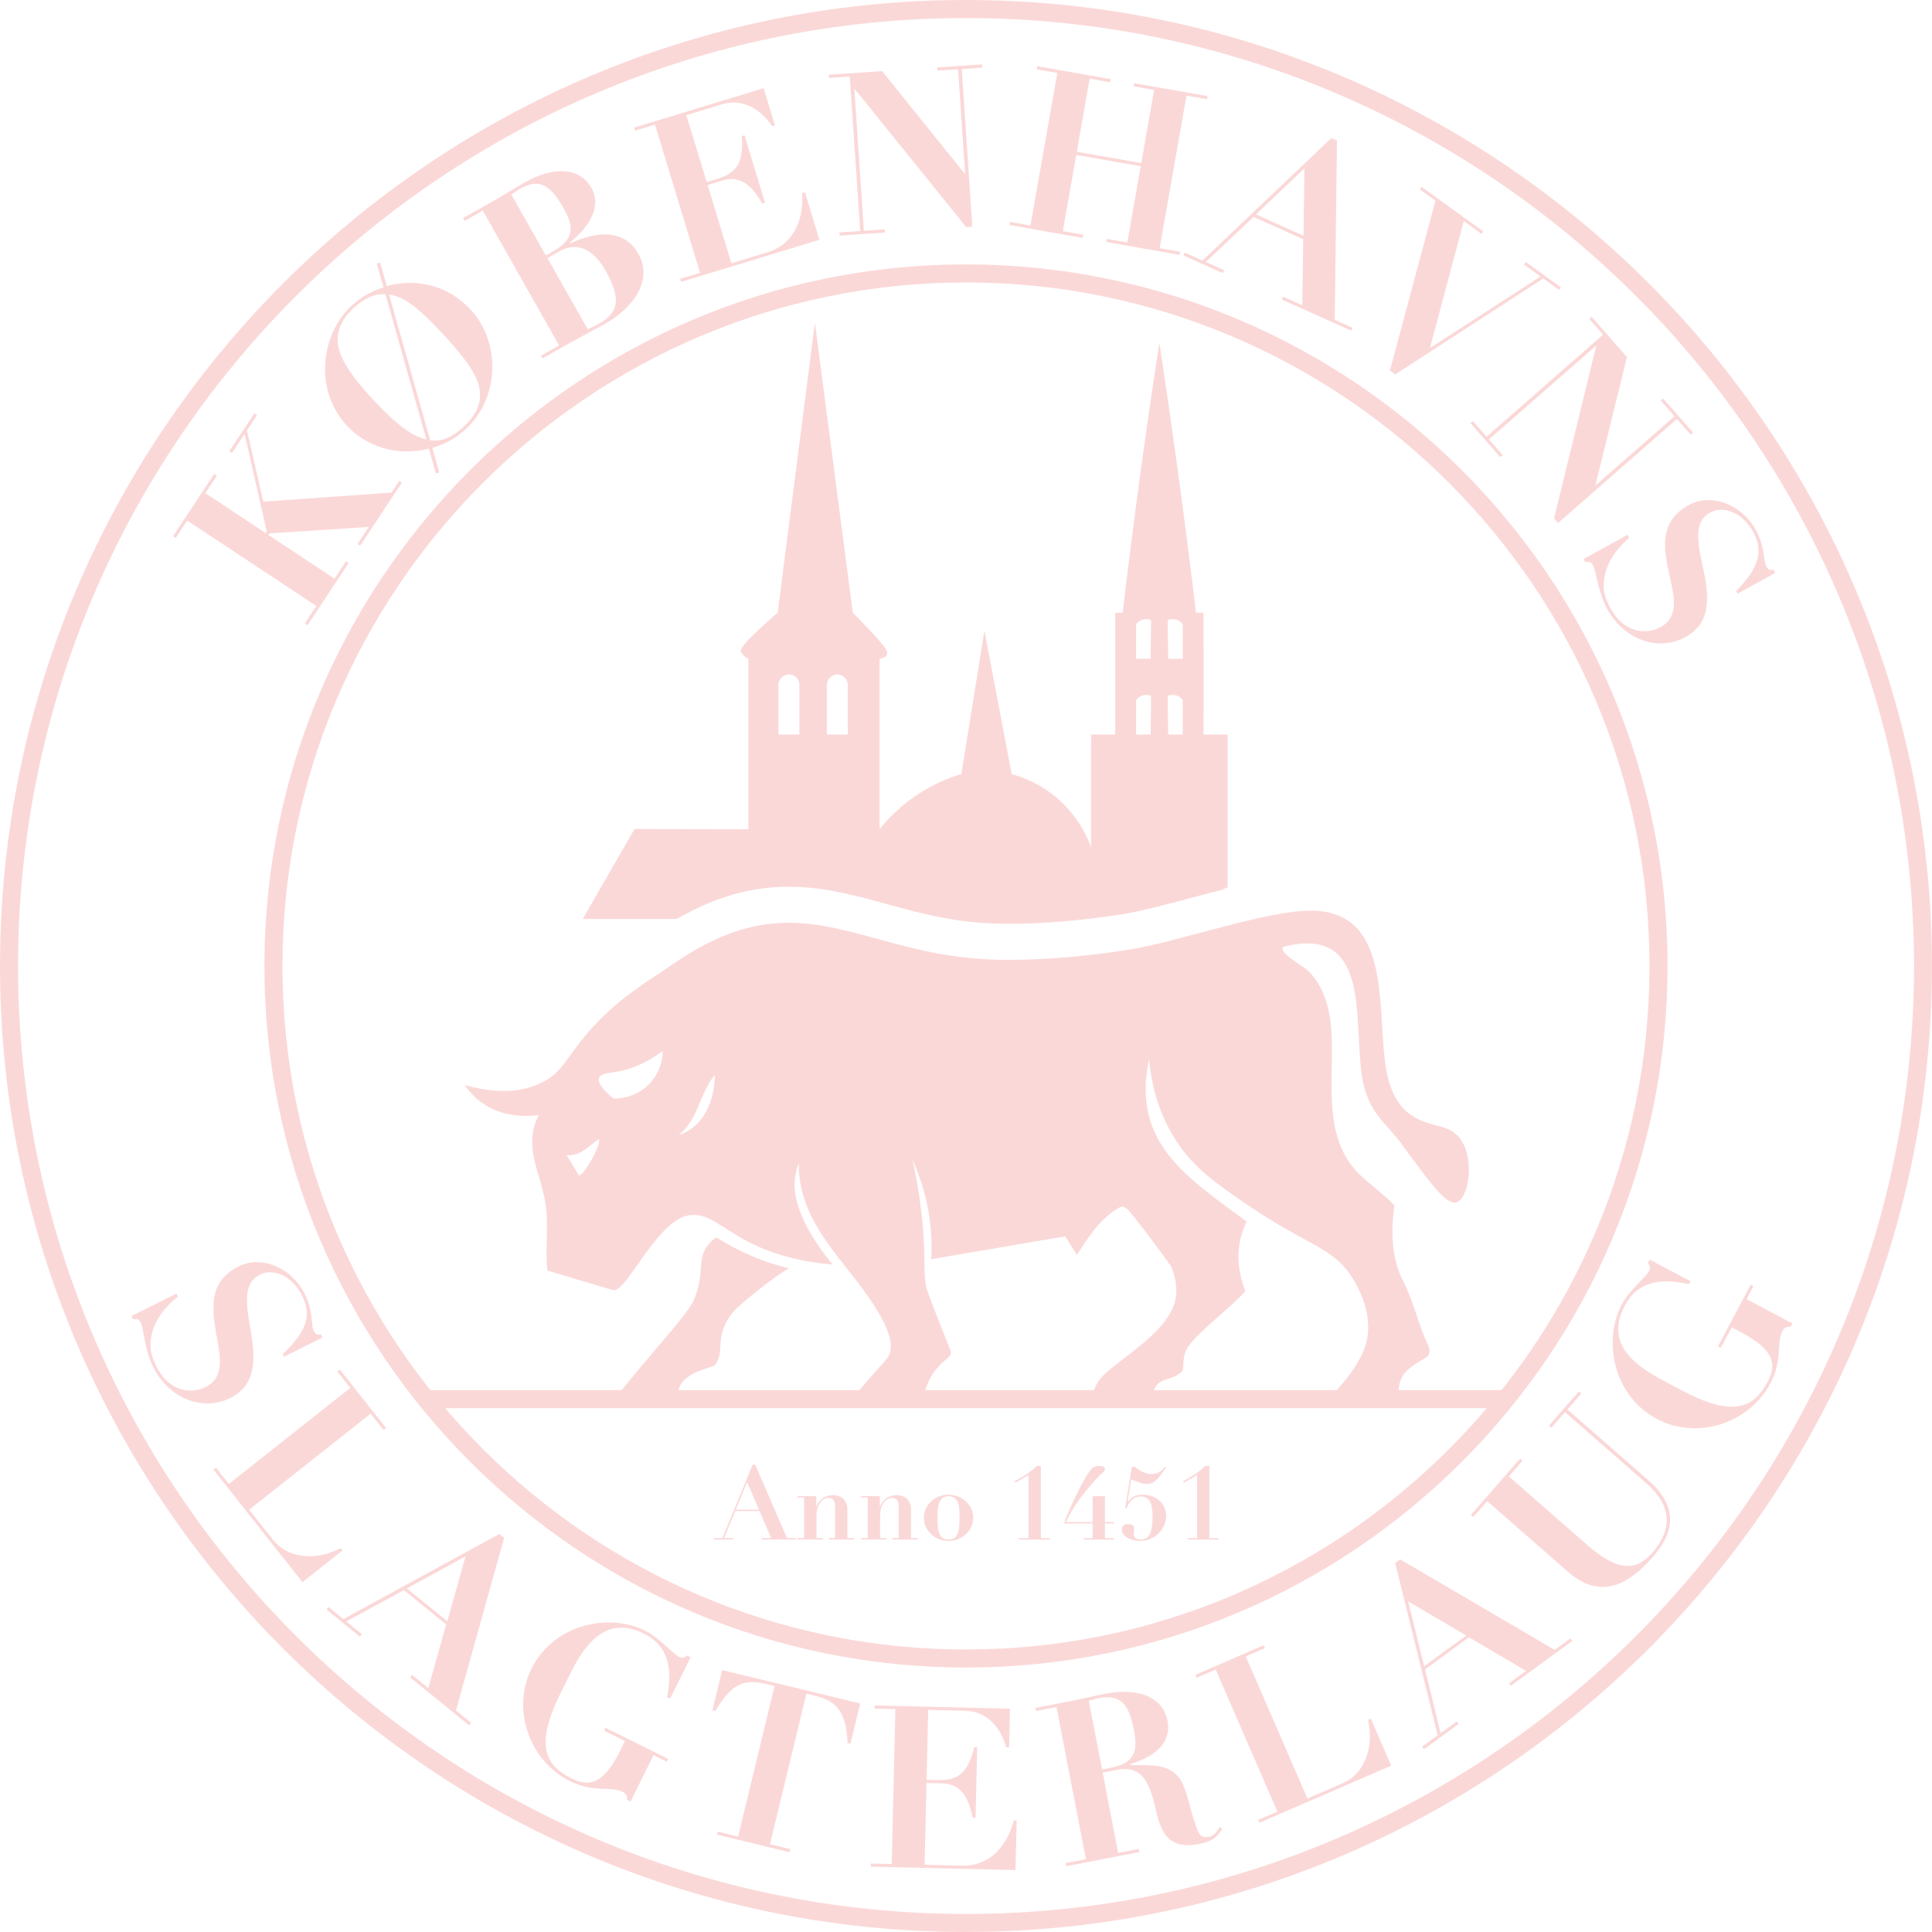 <svg xmlns="http://www.w3.org/2000/svg" id="Lag_1" data-name="Lag 1" viewBox="0 0 341.31 341.31"><defs><style>      .cls-1 {        fill: #fbd8d8;      }    </style></defs><g><path class="cls-1" d="M139.35,224.05c-1.35.85-3.22,2.11-5.31,3.79-3.13,2.51-4.7,3.77-5.65,5.56-1.97,3.7-.34,5.3-2.04,7.71-.5.71-7.18,1.15-6.55,6.13h-11.34c3.39-4.18,6.15-7.45,7.98-9.6,5.18-6.09,5.99-7.12,6.69-9.51,1.08-3.71.29-5.38,1.47-7.48.3-.53.86-1.32,1.94-2.07,1.63,1.05,3.63,2.17,5.99,3.19,2.51,1.09,4.84,1.8,6.82,2.28Z"></path><path class="cls-1" d="M257.4,200.56c-2.28-2.26-5.13-1.24-8.66-3.99-1.19-.93-2.27-2.36-3.12-4.73-3.3-9.22,1.97-30.59-13.65-30.96-8-.18-23.69,5.51-32.72,6.92-7.99,1.26-17.91,2.14-25.95,1.61-22.13-1.44-32.74-14.3-54.74,1.13-3.78,2.65-9.53,5.79-14.83,12.03-3.74,4.4-4.27,6.61-7.57,8.44-4.71,2.62-10.21,1.76-14.07.65.59.9,1.41,1.89,2.55,2.79,4.11,3.27,9.14,2.73,10.53,2.54-3.03,5.99.76,10.56,1.33,16.7.33,3.58-.15,7.2.19,10.77l11.71,3.48c2.57-.01,7.61-12.31,13.32-13.24,4.28-.69,6.69,3.84,15.17,6.67,4.12,1.37,7.73,1.83,10.21,2-1.14-1.35-4.38-5.35-5.93-9.81-.85-2.46-.84-4.05-.78-4.89.1-1.38.45-2.48.73-3.2-.13,10.85,8.51,17.38,13.6,25.64,2.32,3.77,2.95,6.01,2.53,7.76-.29,1.22-1.17,1.72-4.75,5.92-.89,1.04-1.6,1.89-2.05,2.44h12.51c.8-3.09,1.72-4.48,2.25-5.12.57-.67.77-.88.77-.88,1.16-1.21,1.9-1.45,2-2.17.07-.48-.22-.85-.3-1.06-.17-.51-1.38-3.38-3.59-9.21-1.03-2.71-.62-3.96-.86-8.97-.16-3.53-.63-8.6-2-14.85.91,2,1.87,4.58,2.53,7.66.83,3.88.89,7.28.75,9.82,7.89-1.34,15.78-2.68,23.67-4.03l2.07,3.29c2.09-3.22,4.29-6.75,7.79-8.53.44-.06.72.16,1.06.37.55.35,7.64,9.74,7.93,10.47.78,2.07.93,3.88.63,5.49-1.05,5.6-9.38,10.18-12.71,13.44-.23.23-.69.7-1.12,1.42-.65,1.09-.86,2.15-.94,2.85h11.01c-.11-.51-.22-1.35.19-2.13.91-1.74,3.44-1.26,4.83-2.96.28-.35-.11-2.32.76-3.85,1.51-2.68,8.08-7.52,10.32-10.19-1.57-4.08-1.72-8.26.23-12.29-10.27-7.69-20.45-13.71-17.23-28.74.31,3.67,1.32,9.19,4.84,14.56,3.08,4.71,6.79,7.3,12.57,11.26,10.86,7.44,15.38,7.37,18.9,13.53.94,1.65,2.95,5.45,2.26,9.84-.7,4.46-5.13,9-6.15,10.12-.33.36-.61.65-.81.85h12.49c-.03-.32-.06-.78-.03-1.31.04-.61.11-1.77.66-2.73.79-1.39,2.61-2.43,4.01-3.23.15-.09.48-.27.67-.65.35-.71-.07-1.58-.2-1.85-1.69-3.55-2.46-7.5-4.26-10.99-1.39-2.69-2.59-6.9-1.6-13.46-2.28-2.6-5.56-4.4-7.64-7.2-7.49-10.1.84-25.49-7.5-34.2-.78-.82-5.5-3.33-4.52-4.32,17.07-4.42,11.59,16.25,14.5,25.44,1.41,4.47,3.95,6,6.31,9.24,5.37,7.36,8.1,11,9.81,10.46,2.31-.73,3.42-8.61.11-11.89ZM102.25,207.6l-2.14-3.53c2.45.21,3.86-1.58,5.65-2.83.64.78-2.86,6.86-3.51,6.36ZM108.38,194.07c-1.37-1.14-2.92-2.66-2.54-3.65.31-.79,1.73-.87,2.9-1.05,2.02-.31,4.9-1.16,8.34-3.69,0,.62-.11,3.48-2.4,5.83-2.52,2.59-5.76,2.57-6.3,2.55ZM119.91,200.51c3.58-2.93,3.63-7.31,6.36-10.6.02,4.33-1.9,9.23-6.36,10.6Z"></path><path class="cls-1" d="M212.61,129.76c0-1.65.01-3.29.02-4.94.01-5.54,0-11.07-.02-16.57h-1.32c-.9-7.56-1.88-15.2-2.92-22.92-1.13-8.38-2.32-16.65-3.55-24.79-1.24,8.06-2.44,16.27-3.57,24.62-1.05,7.81-2.03,15.5-2.92,23.09h-1.32v21.51h-4.26c0,6.62,0,13.23-.01,19.85-.73-1.94-2.62-6.12-6.98-9.41-2.64-2-5.26-2.96-7.03-3.44-1.6-8.45-3.21-16.89-4.82-25.34-1.36,8.44-2.72,16.88-4.08,25.32-1.97.59-4.55,1.6-7.3,3.34-3.39,2.16-5.71,4.61-7.15,6.41v-30.11c.46-.08,1.15-.26,1.32-.75,0,0,.08-.23,0-.54-.3-1.1-5.36-6.16-6.04-6.84-2.23-17.08-4.47-34.16-6.7-51.24-2.19,17.08-4.38,34.16-6.58,51.24-.42.37-6.91,5.86-6.5,6.83.09.21.23.42.23.42.35.49.8.75,1.09.88v30.11c-6.7-.01-13.4-.03-20.11-.04l-9.14,15.89h16.62c6.69-3.87,13.07-5.69,19.77-5.69,4.22,0,8.11.71,12,1.66.05,0,.1.02.15.04,1.19.28,2.35.58,3.46.9.57.15,1.15.31,1.73.47,5.24,1.44,10.66,2.92,17.03,3.34,1.44.09,3.01.14,4.67.14,5.89,0,12.95-.6,19.88-1.69,3.24-.51,7.64-1.68,12.29-2.92,1.77-.47,3.56-.95,5.32-1.39.33-.15.66-.3,1-.45v-26.99h-4.27ZM141.22,129.76h-3.7v-8.63c-.06-1.09.83-1.99,1.88-1.98,1.03.02,1.88.91,1.82,1.98v8.63ZM149.78,129.76h-3.71v-8.63c-.05-1.09.83-1.99,1.89-1.98,1.03.02,1.87.91,1.82,1.98v8.63ZM203.27,129.76h-2.57v-6.09c.11-.15.47-.6,1.14-.81.73-.22,1.34,0,1.51.06-.02,2.28-.05,4.56-.08,6.84ZM203.27,116.38h-2.57v-6.09c.11-.16.47-.61,1.14-.81.73-.23,1.34,0,1.51.06-.02,2.28-.05,4.56-.08,6.84ZM208.94,129.76h-2.57c-.03-2.28-.06-4.56-.08-6.84.16-.07.78-.28,1.51-.06.67.21,1.03.66,1.14.81v6.09ZM208.94,116.38h-2.57c-.03-2.28-.06-4.56-.08-6.84.16-.06.78-.28,1.51-.06.67.21,1.03.66,1.14.81v6.09Z"></path></g><g><path class="cls-1" d="M132.94,258.76h.48l5.62,12.96h1.54v.25h-6v-.25h1.66l-2.07-4.78h-4.28l-1.98,4.78h1.59v.25h-3.39v-.25h1.52l5.32-12.96ZM129.98,266.69h4.11l-2.11-4.87-2,4.87Z"></path><path class="cls-1" d="M149.69,271.72h1.2v.25h-4.48v-.25h1.11v-5.7c0-.87-.41-1.39-1.12-1.39-.64,0-1.16.3-1.57.91-.39.59-.59,1.36-.59,2.27v3.91h1.12v.25h-4.48v-.25h1.18v-7.16h-1.18v-.25h3.32v1.79h.04c.57-1.32,1.61-1.95,2.98-1.95,1.57,0,2.48,1.05,2.48,2.48v5.09Z"></path><path class="cls-1" d="M160.93,271.72h1.2v.25h-4.48v-.25h1.11v-5.7c0-.87-.41-1.39-1.12-1.39-.64,0-1.16.3-1.57.91-.39.59-.59,1.36-.59,2.27v3.91h1.12v.25h-4.48v-.25h1.18v-7.16h-1.18v-.25h3.32v1.79h.04c.57-1.32,1.61-1.95,2.98-1.95,1.57,0,2.48,1.05,2.48,2.48v5.09Z"></path><path class="cls-1" d="M167.57,272.22c-2.41,0-4.36-1.82-4.36-4.09s1.96-4.07,4.36-4.07,4.36,1.82,4.36,4.07-1.95,4.09-4.36,4.09ZM169.3,270.58c.2-.66.21-1.62.21-2.96,0-1.68-.25-3.3-1.96-3.3s-1.93,1.71-1.93,3.82.12,3.84,1.95,3.84c.77,0,1.41-.3,1.73-1.39Z"></path><path class="cls-1" d="M183.88,258.98v12.75h1.64v.25h-5.5v-.25h1.68v-11.12l-2.34,1.32-.14-.23c.7-.39,1.32-.77,1.89-1.11.57-.34,1.25-.88,2.05-1.61h.71Z"></path><path class="cls-1" d="M194.54,260.39c-.43.39-1.41,1.39-2.93,3.29s-2.61,3.68-3.3,5.21h4.71v-4.57h2.18v4.57h1.59v.25h-1.59v2.59h1.59v.25h-5.34v-.25h1.57v-2.59h-5.05c.34-1.05,1.04-2.64,2.02-4.73,1.02-2.18,1.8-3.46,2.23-4.11.46-.7.8-1,1.02-1.12.21-.12.41-.2.93-.2.71,0,1.02.21,1.02.57s-.21.45-.64.84Z"></path><path class="cls-1" d="M199.93,259.1h.54c.86.79,1.96,1.3,3.02,1.3.98,0,1.79-.5,2.3-1.25l.23.11c-1.54,2.18-2.11,2.89-3.46,2.89-.57,0-1.21-.18-2.71-.79l-.64,3.91.04.04c.77-.98,1.45-1.25,2.66-1.25,2.3,0,4.11,1.55,4.11,3.73s-1.87,4.43-4.59,4.43c-1.84,0-3.25-.91-3.25-1.98,0-.66.39-1,1.11-1,.87,0,1.07.38,1.07.79l-.09.86c0,.64.36,1.09,1.18,1.09,1.55,0,2.16-1.14,2.16-4.04,0-2.37-.48-3.57-2.14-3.57-1.05,0-1.84.61-2.48,2.11h-.23l1.2-7.37Z"></path><path class="cls-1" d="M213.65,258.98v12.75h1.64v.25h-5.5v-.25h1.68v-11.12l-2.34,1.32-.14-.23c.7-.39,1.32-.77,1.89-1.11.57-.34,1.25-.88,2.05-1.61h.71Z"></path></g><path class="cls-1" d="M170.65,294.59c-68.34,0-123.94-55.6-123.94-123.94s55.6-123.94,123.94-123.94,123.94,55.6,123.94,123.94-55.6,123.94-123.94,123.94ZM170.65,49.9c-66.58,0-120.75,54.17-120.75,120.75s54.17,120.75,120.75,120.75,120.75-54.17,120.75-120.75-54.17-120.75-120.75-120.75Z"></path><g><path class="cls-1" d="M37.84,83.74l.47.31-2.03,3.07,10.67,7.07.18-.27-3.92-17.27-2.23,3.37-.47-.31,4.42-6.67.47.31-1.77,2.67,2.88,12.6,22.65-1.6,1.37-2.07.47.31-7.37,11.14-.47-.31,1.99-3-17.55,1.14-.18.27,11.67,7.73,2.03-3.07.47.31-7.26,10.97-.47-.31,2.03-3.07-22.82-15.1-2.03,3.07-.47-.31,7.26-10.97Z"></path><path class="cls-1" d="M66.55,46.57l.6-.18,1.18,4.15c5.63-1.53,11.01.08,14.8,4.15,5.34,5.74,5.14,15.55-.8,21.08-1.73,1.61-3.66,2.7-5.95,3.36l1.23,4.32-.6.18-1.23-4.37c-5.34,1.37-10.86-.16-14.49-4.05-5.89-6.32-4.58-16.18.78-21.17,1.55-1.45,3.49-2.59,5.69-3.28l-1.21-4.17ZM68.08,51.98c-1.81-.12-3.67.63-5.66,2.49-1.84,1.72-2.81,3.55-2.75,5.73.07,2.72,2.03,5.87,6.39,10.56,3.9,4.19,6.71,6.27,9.27,6.89l-7.24-25.67ZM76,77.78c2.17.27,3.95-.57,5.94-2.42,1.61-1.5,2.51-3,2.76-4.49.5-2.98-.87-5.86-6.51-11.92-5.29-5.68-7.3-6.54-9.46-6.93l7.27,25.76Z"></path><path class="cls-1" d="M100.67,42.85l.08.14c5.65-2.6,9.86-2,12.04,1.87,2.6,4.59-.83,9.48-5.92,12.36-1.67.95-4.1,2.18-5.38,2.91l-5.64,3.19-.28-.49,3.2-1.81-13.48-23.81-3.2,1.81-.28-.49,5.64-3.19c1.25-.71,3.56-2.15,5.23-3.1,4.98-2.82,9.67-2.81,11.8.95,1.75,3.1-.1,6.72-3.82,9.66ZM96.43,45.12l1.32-.75c1.98-1.12,2.95-2.27,3.05-3.79.07-1.1-.39-2.31-1.28-3.88-2.42-4.28-4.41-5.18-7.75-3.29-.42.24-.87.58-1.44.95l6.09,10.75ZM103.83,58.17c.6-.25,1.35-.62,1.9-.94,3.41-1.93,4.21-4.18,1.21-9.47-2.46-4.35-5.5-4.84-8.04-3.4l-2.19,1.24,7.12,12.56Z"></path><path class="cls-1" d="M134.91,15.6l1.99,6.54-.5.15c-2.44-3.61-5.73-4.82-8.91-3.85l-6.24,1.9,3.6,11.82,1.72-.52c3.06-.93,4.91-2.29,4.46-7.59l.5-.15,3.62,11.9-.5.15c-2.23-4.04-4.56-4.8-7.04-4.05l-2.6.79,4.2,13.82,6.43-1.96c3.98-1.21,6.42-5.01,6.07-10.42l.5-.15,2.55,8.38-24.45,7.44-.16-.54,3.52-1.07-7.96-26.18-3.52,1.07-.16-.54,22.88-6.96Z"></path><path class="cls-1" d="M155.85,12.57l14.57,18.11h.08s-1.24-18.45-1.24-18.45l-3.67.25-.04-.56,7.98-.54.04.56-3.67.25,1.87,27.86-1.08.07-19.68-24.38h-.08s1.68,25.03,1.68,25.03l3.67-.25.04.56-7.98.54-.04-.56,3.67-.25-1.84-27.3-3.67.25-.04-.56,9.42-.63Z"></path><path class="cls-1" d="M196.22,13.98l-.1.55-3.62-.64-2.27,12.92,11.39,2,2.27-12.92-3.62-.64.1-.55,12.96,2.28-.1.55-3.62-.64-4.74,26.95,3.62.64-.1.55-12.96-2.28.1-.55,3.62.64,2.37-13.47-11.39-2-2.37,13.47,3.62.64-.1.55-12.96-2.28.1-.55,3.62.64,4.74-26.95-3.62-.64.1-.55,12.96,2.28Z"></path><path class="cls-1" d="M235.2,24.4l.99.44-.39,31.66,3.14,1.41-.23.51-12.26-5.5.23-.51,3.39,1.52.15-11.68-8.76-3.93-8.44,7.96,3.25,1.46-.23.51-6.94-3.11.23-.51,3.1,1.39,22.76-21.62ZM221.88,37.88l8.4,3.77.16-11.9-8.56,8.13Z"></path><path class="cls-1" d="M262.03,40.87l-.33.45-3.11-2.25-5.97,22.42,19.53-12.64-2.92-2.11.33-.45,6.19,4.47-.33.45-2.79-2.01-26.14,16.94-.94-.68,8.04-30-2.76-1.99.33-.45,10.86,7.84Z"></path><path class="cls-1" d="M287.42,63.09l-5.55,22.56.05.06,13.9-12.17-2.42-2.77.42-.37,5.27,6.02-.42.37-2.42-2.77-21,18.39-.71-.81,7.43-30.43-.05-.06-18.87,16.52,2.42,2.77-.42.37-5.27-6.02.42-.37,2.42,2.77,20.58-18.03-2.42-2.77.42-.37,6.22,7.1Z"></path><path class="cls-1" d="M313.31,100.65l.31.56-6.66,3.67-.25-.46c4.07-4.21,4.89-7.03,2.98-10.5-1.91-3.47-5.32-4.6-7.53-3.39-2.63,1.45-2.57,4.2-1.29,9.84,1.48,6.49.71,10.07-3.11,12.17-4.69,2.59-10.75.63-13.84-4.98-1.58-2.87-1.97-6.72-2.45-7.6-.37-.67-.6-.76-1.4-.64l-.31-.56,7.78-4.29.29.53c-2.08,1.78-3.99,4.21-4.4,7.18-.27,1.84-.13,3.08,1.15,5.4,2.28,4.13,6.13,4.66,8.83,3.17,2.38-1.31,2.57-3.7,2.09-6.4-1.01-5.47-3.53-11.62,2.85-15.13,3.82-2.1,9.22-.33,11.87,4.47,1.68,3.05,1.23,5.3,1.83,6.39.33.6.51.68,1.28.58Z"></path></g><path class="cls-1" d="M170.65,341.31C76.55,341.31,0,264.75,0,170.65S76.55,0,170.65,0s170.65,76.55,170.65,170.65-76.55,170.65-170.65,170.65ZM170.65,3.19C78.31,3.19,3.19,78.31,3.19,170.65s75.13,167.47,167.47,167.47,167.47-75.12,167.47-167.47S262.99,3.19,170.65,3.19Z"></path><g><path class="cls-1" d="M56.69,235.72l.29.57-6.8,3.39-.23-.46c4.24-4.04,5.17-6.83,3.4-10.37-1.77-3.54-5.13-4.81-7.39-3.69-2.68,1.34-2.74,4.09-1.69,9.78,1.21,6.55.3,10.09-3.6,12.04-4.79,2.39-10.77.19-13.63-5.53-1.46-2.93-1.7-6.8-2.14-7.69-.34-.68-.57-.79-1.38-.7l-.29-.57,7.94-3.97.27.54c-2.15,1.7-4.15,4.04-4.69,6.99-.34,1.82-.25,3.08.93,5.44,2.11,4.22,5.94,4.9,8.69,3.53,2.43-1.21,2.72-3.59,2.35-6.31-.78-5.51-3.05-11.75,3.46-15,3.9-1.95,9.23.04,11.68,4.94,1.55,3.11,1.02,5.35,1.57,6.46.3.61.48.7,1.25.63Z"></path><path class="cls-1" d="M68.2,252.28l-.44.35-2.28-2.89-21.46,16.97,4.17,5.27c1.27,1.6,3,2.57,5.16,2.85,2.18.31,4.49-.13,6.85-1.34l.32.41-7.09,5.61-15.73-19.89.44-.35,2.28,2.89,21.46-16.97-2.28-2.89.44-.35,8.16,10.32Z"></path><path class="cls-1" d="M88.22,271l.84.68-8.51,30.5,2.67,2.17-.35.44-10.44-8.47.35-.44,2.89,2.34,3.15-11.25-7.46-6.05-10.2,5.53,2.76,2.24-.35.43-5.9-4.79.35-.44,2.64,2.14,27.56-15.04ZM71.87,280.61l7.15,5.8,3.22-11.46-10.36,5.66Z"></path><path class="cls-1" d="M121.4,292.48l.61.3-3.63,7.31-.54-.27c1.04-5.16.15-9.12-4.04-11.2-5.98-2.97-9.84.57-12.95,6.84l-1.8,3.62c-1.87,3.76-2.79,6.79-2.64,9.18.17,2.63,1.59,4.45,4.6,5.94,3.08,1.53,5.64.97,8.53-4.87l.87-1.76-3.69-1.83.25-.5,11.07,5.49-.25.5-2.33-1.16-4.07,8.2-.65-.32c.18-.63-.2-1.13-.77-1.41-2.15-1.07-4.99.25-9.25-1.87-7.31-3.63-10.36-12.78-6.84-19.87,2.13-4.3,6.08-6.94,10.31-7.83,3.34-.71,6.9-.33,9.73,1.08,2.62,1.3,4.9,4.08,5.97,4.61.68.34.95.25,1.48-.2Z"></path><path class="cls-1" d="M151.96,300.93l-1.72,7.11-.51-.12c-.23-4.83-1.44-7.3-5.6-8.31l-1.67-.4-6.43,26.59,3.58.87-.13.54-12.79-3.09.13-.54,3.58.87,6.43-26.59-1.52-.37c-4.24-1.03-6.29.33-8.94,4.79l-.51-.12,1.72-7.12,24.38,5.89Z"></path><path class="cls-1" d="M178.43,301.85l-.16,6.84h-.52c-1.18-4.2-3.93-6.39-7.25-6.47l-6.52-.15-.29,12.36,1.8.04c3.2.08,5.38-.63,6.62-5.81h.52s-.29,12.45-.29,12.45h-.52c-.85-4.55-2.82-6-5.42-6.06l-2.72-.06-.34,14.44,6.72.16c4.16.1,7.67-2.74,9.03-7.99h.52s-.21,8.77-.21,8.77l-25.56-.6v-.56s3.69.09,3.69.09l.65-27.36-3.68-.09v-.56s23.93.57,23.93.57Z"></path><path class="cls-1" d="M199.72,311.63l.04.2c2.8-.05,4.78.05,5.78.39.99.3,1.87.82,2.59,1.62s1.33,2.27,2.04,5.07c.67,2.6,1.26,4.2,1.59,4.87.36.62.87.89,1.77.72,1.06-.21,1.47-1.02,1.95-1.72l.46.28c-1.15,1.85-2.16,2.33-4.24,2.73-1.96.38-3.55.2-4.81-.66-1.22-.82-2.13-2.6-2.75-5.58-.62-3.02-1.5-5.01-2.58-5.98-1.04-.98-2.48-1.23-4.01-.94l-2.75.53,2.74,14.18,3.61-.7.11.55-12.92,2.5-.11-.55,3.61-.7-5.2-26.87-3.61.7-.11-.55,6.36-1.23c1.41-.27,4.06-.91,5.95-1.27,5.81-1.12,10.2.51,11.04,4.83.66,3.42-1.74,6.16-6.56,7.58ZM194.7,312.6l1.26-.24c2.16-.42,3.26-1.04,3.91-1.9.74-1,.93-2.34.45-4.85-.93-4.83-2.53-6.32-6.3-5.59-.47.09-1.01.28-1.67.44l2.35,12.14Z"></path><path class="cls-1" d="M223.24,290.66l.22.51-3.38,1.46,10.89,25.1,6.17-2.67c1.87-.81,3.26-2.24,4.08-4.26.86-2.03,1.03-4.37.47-6.96l.48-.21,3.6,8.29-23.27,10.09-.22-.51,3.38-1.46-10.89-25.1-3.38,1.46-.22-.51,12.07-5.24Z"></path><path class="cls-1" d="M246.47,276.11l.87-.64,27.31,16,2.78-2.03.33.45-10.85,7.93-.33-.45,3-2.2-10.07-5.92-7.75,5.67,2.74,11.27,2.87-2.1.33.45-6.13,4.48-.33-.45,2.74-2.01-7.52-30.48ZM251.59,294.36l7.43-5.43-10.25-6.03,2.83,11.46Z"></path><path class="cls-1" d="M268.55,257.68l.42.37-2.42,2.77,13.91,12.17c5.66,4.95,8.82,4.31,11.4,1.36,3.61-4.12,3.62-8.26-1.08-12.37l-14.3-12.51-2.4,2.74-.42-.37,5.27-6.02.42.37-2.45,2.8,14.33,12.54c5.12,4.48,4.76,8.95.79,13.5-5.27,6.02-10.02,7.02-15.08,2.59l-14.21-12.43-2.45,2.8-.42-.37,8.69-9.94Z"></path><path class="cls-1" d="M291.12,223.12l.32-.6,7.21,3.82-.28.53c-5.12-1.18-9.12-.4-11.31,3.74-3.13,5.9.3,9.85,6.49,13.13l3.57,1.89c3.71,1.97,6.71,2.97,9.11,2.88,2.63-.1,4.49-1.47,6.06-4.44,1.61-3.04,1.12-5.61-4.64-8.66l-1.73-.92-1.93,3.64-.49-.26,5.79-10.92.49.26-1.22,2.3,8.09,4.29-.34.64c-.62-.19-1.13.17-1.43.74-1.12,2.12.11,5-2.12,9.2-3.82,7.21-13.05,10.01-20.05,6.3-4.24-2.25-6.78-6.26-7.55-10.52-.62-3.36-.14-6.91,1.34-9.7,1.37-2.58,4.21-4.79,4.77-5.84.36-.67.27-.94-.16-1.49Z"></path></g><rect class="cls-1" x="75.55" y="245.58" width="190.2" height="3.19"></rect></svg>